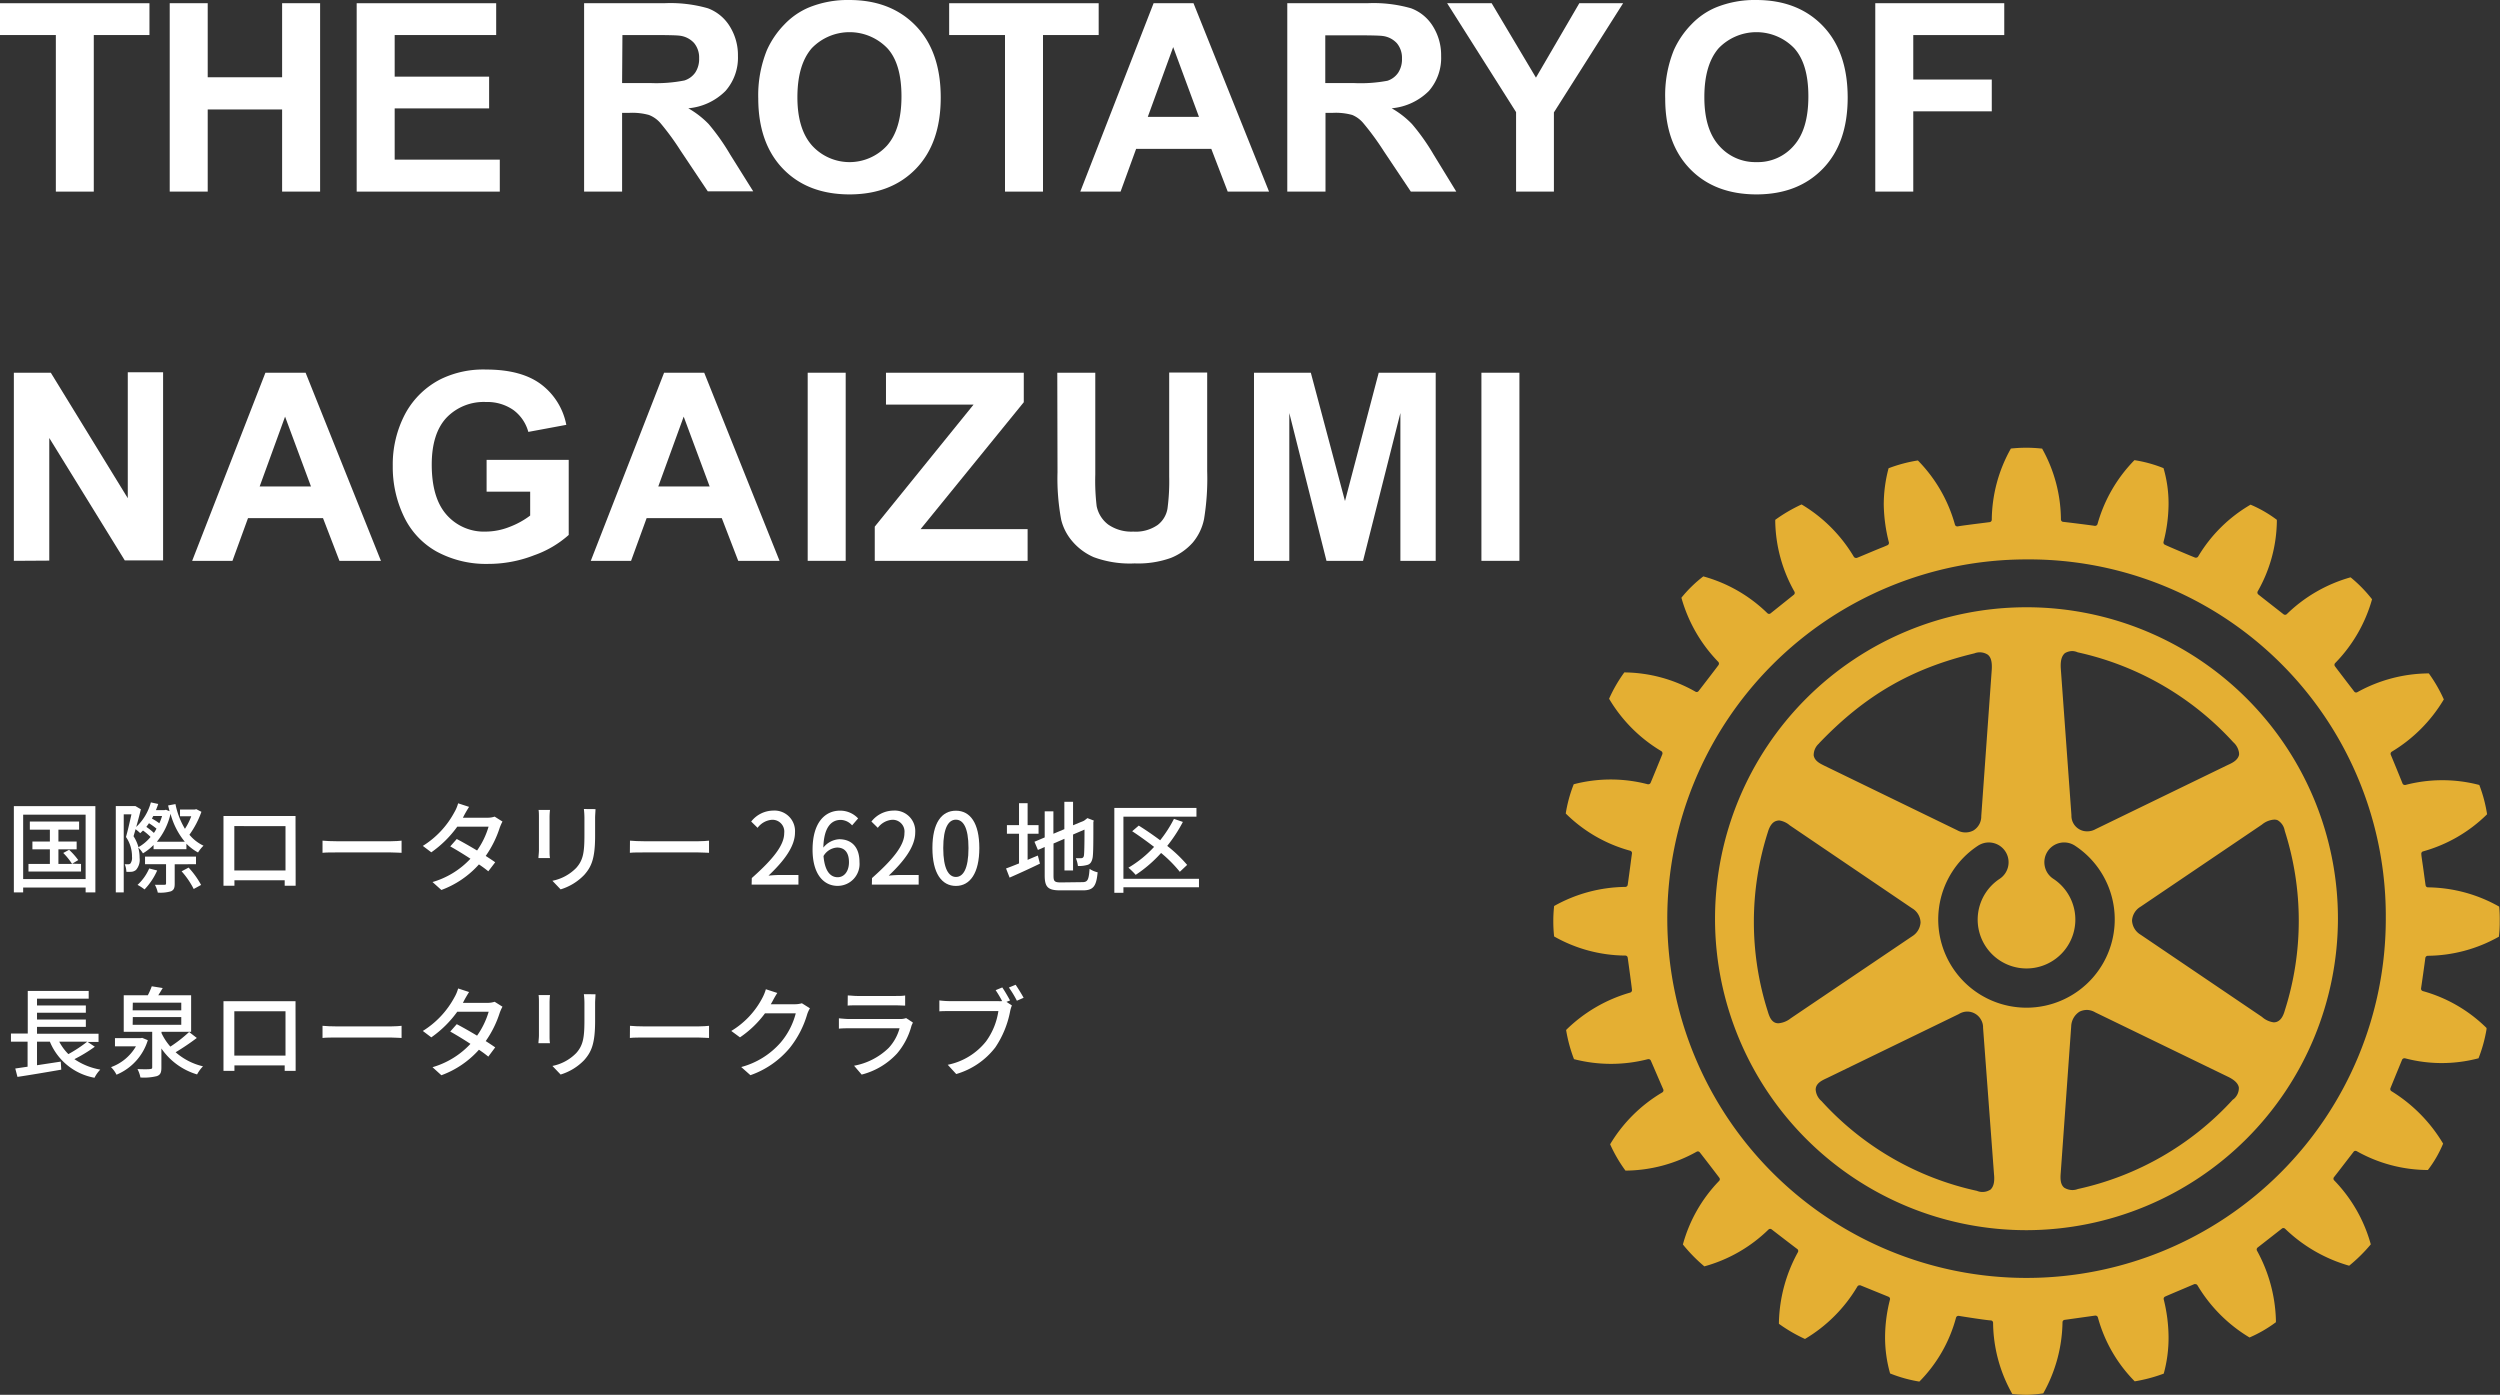 <svg xmlns="http://www.w3.org/2000/svg" viewBox="0 0 456.64 254.77"><rect x="0" y="0" width="456.64" height="254.77" fill="#333333" stroke="none"/><defs><style>.cls-1{fill:#fff;}.cls-2{fill:#e4af33;}</style></defs><g id="レイヤー_2" data-name="レイヤー 2"><g id="contents"><path class="cls-1" d="M10.2,35V6.4H0V.59H27.3V6.4H17.13V35Z"/><path class="cls-1" d="M31,35V.59h6.94V14.11H51.53V.59h6.94V35H51.53v-15H37.94V35Z"/><path class="cls-1" d="M65.15,35V.59H90.63V6.4H72.09V14H89.34V19.8H72.09v9.36h19.2V35Z"/><path class="cls-1" d="M106.69,35V.59h14.6a24.91,24.91,0,0,1,8,.92,7.93,7.93,0,0,1,4,3.29,9.93,9.93,0,0,1,1.5,5.42,9.2,9.2,0,0,1-2.27,6.39,10.93,10.93,0,0,1-6.8,3.17,16.63,16.63,0,0,1,3.72,2.88,39.67,39.67,0,0,1,3.94,5.58l4.2,6.71h-8.3l-5-7.48a47.13,47.13,0,0,0-3.66-5A5.27,5.27,0,0,0,118.53,21a11.4,11.4,0,0,0-3.5-.39h-1.4V35Zm6.94-19.83h5.13A26.51,26.51,0,0,0,125,14.7a3.79,3.79,0,0,0,2-1.46,4.46,4.46,0,0,0,.7-2.58,4.16,4.16,0,0,0-.92-2.8,4.22,4.22,0,0,0-2.62-1.34c-.56-.08-2.25-.12-5.06-.12h-5.41Z"/><path class="cls-1" d="M138.5,18a22,22,0,0,1,1.57-8.82,16.17,16.17,0,0,1,3.2-4.71,13.32,13.32,0,0,1,4.44-3.09A18.8,18.8,0,0,1,155.12,0q7.59,0,12.15,4.71t4.56,13.1q0,8.32-4.52,13t-12.1,4.7q-7.67,0-12.18-4.67T138.5,18Zm7.15-.24q0,5.84,2.7,8.85a9.26,9.26,0,0,0,13.65,0q2.66-3,2.66-9t-2.59-8.81a9.59,9.59,0,0,0-13.79,0Q145.66,11.81,145.65,17.74Z"/><path class="cls-1" d="M183.57,35V6.4h-10.2V.59h27.31V6.4H190.51V35Z"/><path class="cls-1" d="M231.8,35h-7.55l-3-7.81H207.52L204.68,35h-7.36L210.71.59H218ZM219,21.35,214.29,8.6l-4.64,12.75Z"/><path class="cls-1" d="M235.13,35V.59h14.6a24.91,24.91,0,0,1,8,.92,7.93,7.93,0,0,1,4,3.29,9.93,9.93,0,0,1,1.5,5.42A9.2,9.2,0,0,1,261,16.61a11,11,0,0,1-6.8,3.17,16.33,16.33,0,0,1,3.71,2.88,38.71,38.71,0,0,1,3.95,5.58L266,35h-8.3l-5-7.48a48.66,48.66,0,0,0-3.66-5A5.3,5.3,0,0,0,247,21a11.28,11.28,0,0,0-3.49-.39h-1.4V35Zm6.94-19.83h5.13a26.57,26.57,0,0,0,6.23-.42,3.79,3.79,0,0,0,1.95-1.46,4.46,4.46,0,0,0,.7-2.58,4.16,4.16,0,0,0-.92-2.8,4.22,4.22,0,0,0-2.62-1.34c-.56-.08-2.25-.12-5.06-.12h-5.41Z"/><path class="cls-1" d="M276.92,35V20.48L264.33.59h8.13l8.09,13.59L288.47.59h8L283.83,20.53V35Z"/><path class="cls-1" d="M304.16,18a21.85,21.85,0,0,1,1.57-8.82,16.17,16.17,0,0,1,3.2-4.71,13.32,13.32,0,0,1,4.44-3.09A18.79,18.79,0,0,1,320.77,0q7.61,0,12.16,4.71t4.56,13.1q0,8.32-4.53,13t-12.09,4.7q-7.67,0-12.19-4.67T304.16,18Zm7.15-.24c0,3.89.89,6.84,2.69,8.85a8.78,8.78,0,0,0,6.84,3,8.67,8.67,0,0,0,6.81-3c1.78-2,2.66-5,2.66-9s-.86-6.88-2.59-8.81a9.59,9.59,0,0,0-13.79,0Q311.31,11.81,311.31,17.74Z"/><path class="cls-1" d="M342.53,35V.59h23.56V6.4H349.47v8.13h14.34v5.81H349.47V35Z"/><path class="cls-1" d="M2.53,102.44V68.08H9.28L23.34,91v-23h6.45v34.36h-7L9,80v22.4Z"/><path class="cls-1" d="M69.58,102.44H62l-3-7.8H45.3l-2.84,7.8H35.1L48.48,68.08h7.34ZM56.8,88.85,52.07,76.1,47.43,88.85Z"/><path class="cls-1" d="M88.88,89.81V84h15V97.71a18.83,18.83,0,0,1-6.31,3.71A23,23,0,0,1,89.14,103a18.9,18.9,0,0,1-9.4-2.26,14.4,14.4,0,0,1-6-6.47,20.85,20.85,0,0,1-2-9.15A19.77,19.77,0,0,1,74,75.61a15.15,15.15,0,0,1,6.59-6.4,17.74,17.74,0,0,1,8.22-1.71q6.4,0,10,2.68a12.12,12.12,0,0,1,4.63,7.42L96.5,78.89a7.35,7.35,0,0,0-2.73-4,8.32,8.32,0,0,0-5-1.46,9.41,9.41,0,0,0-7.23,2.88c-1.78,1.92-2.68,4.77-2.68,8.55q0,6.12,2.72,9.18a9.07,9.07,0,0,0,7.12,3.06,12,12,0,0,0,4.38-.86,15.1,15.1,0,0,0,3.76-2.07V89.81Z"/><path class="cls-1" d="M142.39,102.44h-7.55l-3-7.8H118.11l-2.84,7.8h-7.36L121.3,68.08h7.33ZM129.62,88.85,124.88,76.1l-4.64,12.75Z"/><path class="cls-1" d="M147.53,102.44V68.08h6.94v34.36Z"/><path class="cls-1" d="M159.78,102.44V96.19L177.83,73.9h-16V68.08H187v5.39L168.15,96.65H187.7v5.79Z"/><path class="cls-1" d="M193.12,68.08h6.94V86.69a39.4,39.4,0,0,0,.25,5.75,5.61,5.61,0,0,0,2.12,3.38A7.43,7.43,0,0,0,207,97.1a7,7,0,0,0,4.45-1.21,4.73,4.73,0,0,0,1.8-3,37.6,37.6,0,0,0,.31-5.84v-19h6.94v18a45.69,45.69,0,0,1-.57,8.74,9.63,9.63,0,0,1-2.07,4.32,10.61,10.61,0,0,1-4,2.8,17.71,17.71,0,0,1-6.61,1,19,19,0,0,1-7.47-1.14,10.79,10.79,0,0,1-4-3,9.46,9.46,0,0,1-1.94-3.81,41.24,41.24,0,0,1-.68-8.72Z"/><path class="cls-1" d="M229.05,102.44V68.08h10.38l6.24,23.44,6.16-23.44h10.41v34.36h-6.45v-27l-6.82,27h-6.68l-6.79-27v27Z"/><path class="cls-1" d="M270.59,102.44V68.08h6.94v34.36Z"/><path class="cls-1" d="M17.42,147.25V163H15.64v-.89H4.23V163H2.53V147.25Zm-1.78,13.32V148.8H4.23v11.77Zm-.84-2.77v1.39H5.2V157.8H9.11v-2.66H5.92v-1.43H9.11v-2.17H5.45v-1.48h9v1.48H10.67v2.17H14v1.43H10.67v2.66h2.49a11.31,11.31,0,0,0-1.61-2l1.07-.58a12.48,12.48,0,0,1,1.67,1.88l-1.1.66Z"/><path class="cls-1" d="M36.79,148.28a16.41,16.41,0,0,1-2.19,4.19,7.49,7.49,0,0,0,2.57,2,6.91,6.91,0,0,0-1,1.24,8.82,8.82,0,0,1-2.12-1.6v1h-6v-.77a9.6,9.6,0,0,1-1.94,1.53,5,5,0,0,0-.87-1.08,6.73,6.73,0,0,1,.26,1.91,2.8,2.8,0,0,1-.65,2.19,1.49,1.49,0,0,1-.85.35,8.64,8.64,0,0,1-.92,0,3.61,3.61,0,0,0-.3-1.38h.66a.49.49,0,0,0,.4-.16,1.83,1.83,0,0,0,.27-1.2,6.18,6.18,0,0,0-1.1-3.62c.36-1.25.72-2.9,1-4.14H22.6V163H21.15V147.23h3.36l.22,0,1,.59c-.24,1-.54,2.15-.85,3.23a9.67,9.67,0,0,0,2.68-4.49l1.34.29c-.13.38-.26.76-.42,1.12h1.57l.25-.06.67.26c-.09-.35-.18-.69-.26-1.05l1.34-.25a14.09,14.09,0,0,0,1.73,4.52,11.16,11.16,0,0,0,1.15-2.29H32.88v-1.24h2.69l.29-.06Zm-9.29,4.59a10.54,10.54,0,0,0-1.38-1.17c-.17.16-.35.34-.51.48a8,8,0,0,0-.85-.72c-.12.45-.25.89-.37,1.28a7.24,7.24,0,0,1,.9,2A7.81,7.81,0,0,0,27.5,152.87ZM28.71,159a12,12,0,0,1-2.31,3.46,8.06,8.06,0,0,0-1.28-.83,8.8,8.8,0,0,0,2.13-3Zm3.2-1.13v3.53c0,.75-.12,1.15-.68,1.4a6.82,6.82,0,0,1-2.41.24,5.24,5.24,0,0,0-.53-1.43c.8,0,1.55,0,1.75,0s.29-.05.29-.25v-3.51H26.49v-1.39H35.8v1.39Zm-3.31-6.5a11.64,11.64,0,0,0-1.39-1c-.16.24-.32.45-.48.67a10.92,10.92,0,0,1,1.38,1.1A5.47,5.47,0,0,0,28.6,151.32ZM28,149.05l-.25.47a9.51,9.51,0,0,1,1.35.86,8.72,8.72,0,0,0,.5-1.33Zm5.76,4.7a13.42,13.42,0,0,1-2.61-5.11,12.36,12.36,0,0,1-2.5,5.11Zm.69,4.72a15.4,15.4,0,0,1,2.28,3.17l-1.35.74a14.9,14.9,0,0,0-2.21-3.23Z"/><path class="cls-1" d="M54,159.46c0,.63,0,2.18,0,2.32h-2c0-.09,0-.5,0-1H42.82c0,.49,0,.92,0,1h-2c0-.16,0-1.6,0-2.32v-8.84c0-.47,0-1.08,0-1.57.7,0,1.28,0,1.73,0h9.78c.41,0,1.06,0,1.65,0,0,.49,0,1,0,1.55ZM42.8,150.89V159h9.35v-8.1Z"/><path class="cls-1" d="M58.91,153.55c.58.06,1.69.11,2.67.11h9.77c.88,0,1.59-.07,2-.11v2.22c-.4,0-1.21-.07-2-.07H61.58c-1,0-2.08,0-2.67.07Z"/><path class="cls-1" d="M91.78,150.06a8.82,8.82,0,0,0-.5,1.12,19.11,19.11,0,0,1-2.56,5.16c.67.44,1.28.83,1.73,1.16l-1.26,1.65c-.43-.36-1-.79-1.71-1.26a17.15,17.15,0,0,1-6.86,4.67L79,161.11a15.29,15.29,0,0,0,6.93-4.26c-1.33-.87-2.72-1.71-3.69-2.25l1.19-1.35c1,.52,2.39,1.31,3.71,2.1A14.79,14.79,0,0,0,89.24,151H83.52a19.9,19.9,0,0,1-4.74,4.68l-1.55-1.17A16.26,16.26,0,0,0,83,148.35a6.69,6.69,0,0,0,.68-1.62l2,.65c-.34.54-.74,1.22-.92,1.58l-.21.4H89a4,4,0,0,0,1.35-.2Z"/><path class="cls-1" d="M100.46,147.94a12.18,12.18,0,0,0-.08,1.33v6c0,.47,0,1.1.08,1.46H98.35c0-.31.09-.94.09-1.46v-6c0-.33,0-1-.07-1.33Zm8.31-.15c0,.47-.07,1-.07,1.66v3.2c0,4.13-.65,5.66-2,7.17a10,10,0,0,1-4.3,2.63l-1.5-1.57a8.35,8.35,0,0,0,4.36-2.36c1.26-1.42,1.49-2.82,1.49-6v-3.09a15.09,15.09,0,0,0-.1-1.66Z"/><path class="cls-1" d="M115.07,153.55c.58.06,1.69.11,2.67.11h9.77c.88,0,1.59-.07,2-.11v2.22c-.4,0-1.21-.07-2-.07h-9.79c-1,0-2.08,0-2.67.07Z"/><path class="cls-1" d="M137.32,160.38c3.9-3.46,5.92-6,5.92-8.21a2.16,2.16,0,0,0-2.25-2.43,3.59,3.59,0,0,0-2.61,1.47l-1.17-1.15a5.17,5.17,0,0,1,4-2,3.75,3.75,0,0,1,4,4c0,2.55-2,5.2-4.84,7.88.68-.07,1.51-.12,2.16-.12h3.31v1.76h-8.55Z"/><path class="cls-1" d="M155.64,150.76a2.85,2.85,0,0,0-2.07-1c-1.69,0-3.09,1.28-3.18,5.06a4,4,0,0,1,2.88-1.53c2.23,0,3.72,1.37,3.72,4.18a4,4,0,0,1-4,4.34c-2.52,0-4.57-2.11-4.57-6.61,0-5.1,2.39-7.13,5-7.13a4.47,4.47,0,0,1,3.32,1.42Zm-.57,6.72c0-1.71-.76-2.67-2.18-2.67a3.09,3.09,0,0,0-2.47,1.55c.22,2.63,1.17,3.87,2.59,3.87C154.17,160.23,155.07,159.19,155.07,157.48Z"/><path class="cls-1" d="M159.28,160.38c3.9-3.46,5.92-6,5.92-8.21a2.16,2.16,0,0,0-2.25-2.43,3.59,3.59,0,0,0-2.61,1.47l-1.17-1.15a5.17,5.17,0,0,1,4-2,3.75,3.75,0,0,1,4,4c0,2.55-2,5.2-4.84,7.88.68-.07,1.51-.12,2.16-.12h3.31v1.76h-8.55Z"/><path class="cls-1" d="M170.31,154.9c0-4.59,1.68-6.82,4.29-6.82s4.28,2.25,4.28,6.82-1.69,6.92-4.28,6.92S170.31,159.51,170.31,154.9Zm6.59,0c0-3.8-1-5.18-2.3-5.18s-2.31,1.38-2.31,5.18,1,5.28,2.31,5.28S176.9,158.74,176.9,154.9Z"/><path class="cls-1" d="M187.7,157.06c.61-.27,1.26-.54,1.87-.79l.38,1.48c-1.89.92-3.94,1.85-5.54,2.55l-.65-1.67c.65-.23,1.47-.56,2.37-.92v-5.42h-2.21v-1.58h2.21v-4h1.57v4h2v1.58h-2Zm10,4.07c1,0,1.17-.47,1.32-2.43a4.37,4.37,0,0,0,1.47.63c-.23,2.49-.74,3.3-2.7,3.3h-4.12c-2.22,0-2.85-.56-2.85-2.72v-5.2l-1.24.54-.63-1.5,1.87-.79v-4.77h1.59v4.1l2-.84v-5H196v4.29l2-.83.33-.25.29-.23,1.17.45-.08.28c0,3.37,0,5.82-.14,6.52s-.4,1.15-.95,1.3a5.58,5.58,0,0,1-1.73.2,5.37,5.37,0,0,0-.38-1.43c.38,0,.86,0,1,0s.4-.07.47-.45.11-2,.11-4.77l-2.09.9V159h-1.57v-5.79l-2,.86v5.91c0,1,.2,1.2,1.35,1.2Z"/><path class="cls-1" d="M219,162.07H205.2v1h-1.66v-15.5h15v1.6H205.2v11.35H219Zm-3.5-2.83a23.83,23.83,0,0,0-3.42-3.44,24,24,0,0,1-4.64,4,12.7,12.7,0,0,0-1.33-1.31,20.28,20.28,0,0,0,4.69-3.8c-1.31-1-2.68-2-4-2.86L208,150.8c1.26.79,2.61,1.71,3.91,2.68a22.46,22.46,0,0,0,2.52-3.91l1.63.56a27.26,27.26,0,0,1-2.86,4.38,25.18,25.18,0,0,1,3.64,3.47Z"/><path class="cls-1" d="M17.32,191.19a27.12,27.12,0,0,1-3.73,2.27,12.12,12.12,0,0,0,4.73,1.91,6,6,0,0,0-1.06,1.49,10.92,10.92,0,0,1-8.15-6.59H6.76v4.3l4.34-.66.09,1.47c-2.82.49-5.85,1-8,1.32l-.4-1.53,2.25-.33v-4.57H2v-1.49H5.07V181H16.2v1.41H6.76v1.24h8.92v1.33H6.76v1.24h8.92v1.34H6.76v1.26H18v1.49H16Zm-6.5-.92a9.38,9.38,0,0,0,1.67,2.27,24.71,24.71,0,0,0,3.44-2.27Z"/><path class="cls-1" d="M27,190a10,10,0,0,1-5.72,6.3,5.17,5.17,0,0,0-1-1.38,8.65,8.65,0,0,0,4.55-3.8H21v-1.5h4.68l.29-.05Zm8.95-.41a43.78,43.78,0,0,1-3.87,2.61,11.53,11.53,0,0,0,5,2.57A6.19,6.19,0,0,0,36,196.25a12.05,12.05,0,0,1-6.52-4.74V195c0,.9-.18,1.33-.83,1.56a9.71,9.71,0,0,1-3,.25,5.56,5.56,0,0,0-.54-1.54c1,.05,2,.05,2.31,0s.38-.07.38-.32v-6.48H22.6v-6.68H27a11.75,11.75,0,0,0,.72-1.64l2,.32c-.27.45-.54.9-.81,1.32h6v6.68H29.5v.23a10.32,10.32,0,0,0,1.62,2.47,24.63,24.63,0,0,0,3.42-2.67Zm-11.72-5.05h8.88v-1.4H24.26Zm0,2.65h8.88v-1.42H24.26Z"/><path class="cls-1" d="M54,193.28c0,.63,0,2.18,0,2.32h-2c0-.09,0-.5,0-1H42.82c0,.49,0,.92,0,1h-2c0-.16,0-1.6,0-2.32v-8.84c0-.47,0-1.08,0-1.57.7,0,1.28,0,1.73,0h9.78c.41,0,1.06,0,1.65,0,0,.48,0,1,0,1.55ZM42.8,184.71v8.1h9.35v-8.1Z"/><path class="cls-1" d="M58.91,187.37c.58.06,1.69.11,2.67.11h9.77c.88,0,1.59-.07,2-.11v2.22c-.4,0-1.21-.08-2-.08H61.58c-1,0-2.08,0-2.67.08Z"/><path class="cls-1" d="M91.78,183.88a8.09,8.09,0,0,0-.5,1.11,19,19,0,0,1-2.56,5.17c.67.43,1.28.83,1.73,1.15L89.19,193c-.43-.36-1-.79-1.71-1.26a17,17,0,0,1-6.86,4.66L79,194.93a15.29,15.29,0,0,0,6.93-4.26c-1.33-.87-2.72-1.71-3.69-2.25l1.19-1.35c1,.52,2.39,1.31,3.71,2.1a14.79,14.79,0,0,0,2.12-4.37H83.52a19.9,19.9,0,0,1-4.74,4.68l-1.55-1.17A16.26,16.26,0,0,0,83,182.17a6.69,6.69,0,0,0,.68-1.62l2,.65c-.34.54-.74,1.22-.92,1.58l-.21.4H89a4.32,4.32,0,0,0,1.35-.2Z"/><path class="cls-1" d="M100.46,181.75a12.54,12.54,0,0,0-.08,1.34v6c0,.47,0,1.1.08,1.46H98.35c0-.31.09-.94.09-1.46v-6c0-.33,0-1-.07-1.34Zm8.31-.14c0,.47-.07,1-.07,1.66v3.2c0,4.12-.65,5.65-2,7.17a10,10,0,0,1-4.3,2.63l-1.5-1.57a8.35,8.35,0,0,0,4.36-2.36c1.26-1.42,1.49-2.83,1.49-6v-3.09a15.09,15.09,0,0,0-.1-1.66Z"/><path class="cls-1" d="M115.07,187.37c.58.06,1.69.11,2.67.11h9.77c.88,0,1.59-.07,2-.11v2.22c-.4,0-1.21-.08-2-.08h-9.79c-1,0-2.08,0-2.67.08Z"/><path class="cls-1" d="M147.94,184.17a5.47,5.47,0,0,0-.5,1.09,17.91,17.91,0,0,1-3.17,6.13,16.4,16.4,0,0,1-7.2,5l-1.68-1.49a14.52,14.52,0,0,0,7.22-4.5,13.38,13.38,0,0,0,2.74-5.31h-5.62a18.65,18.65,0,0,1-4.57,4.39l-1.59-1.17a15.29,15.29,0,0,0,5.66-6,8.15,8.15,0,0,0,.66-1.62l2.09.68c-.36.54-.74,1.25-.93,1.61l-.26.45h4.33a4.46,4.46,0,0,0,1.35-.18Z"/><path class="cls-1" d="M166.75,186.78c-.09.2-.23.47-.27.61a12.86,12.86,0,0,1-2.65,5.06,13.24,13.24,0,0,1-6.44,3.83L156,194.66a12.19,12.19,0,0,0,6.31-3.24,8.6,8.6,0,0,0,2-3.6h-9.17c-.43,0-1.22,0-1.91.07V186c.7.07,1.39.13,1.91.13h9.22a3.24,3.24,0,0,0,1.15-.17Zm-11.9-4.95c.49,0,1.13.09,1.71.09h7c.58,0,1.32,0,1.77-.09v1.85c-.45,0-1.17-.05-1.79-.05h-7c-.56,0-1.21,0-1.71.05Z"/><path class="cls-1" d="M183.83,183l1,.65a5.89,5.89,0,0,0-.32,1.05,17.69,17.69,0,0,1-2.7,6.6,13.86,13.86,0,0,1-7.15,4.88l-1.55-1.69a11.93,11.93,0,0,0,7-4.28,12.49,12.49,0,0,0,2.25-5.53h-8.84c-.77,0-1.49,0-1.94.05v-2a14.68,14.68,0,0,0,1.94.13h8.74a5.78,5.78,0,0,0,.79,0,20.74,20.74,0,0,0-1.19-2l1.21-.5c.45.65,1.06,1.71,1.42,2.38Zm1.68-3.13c.43.63,1.1,1.71,1.46,2.38l-1.23.54a18.59,18.59,0,0,0-1.46-2.41Z"/><path class="cls-2" d="M370.34,254.77a25.75,25.75,0,0,1-2.78-.15h0a26.87,26.87,0,0,1-3.51-13,.44.44,0,0,0-.42-.44c-.59,0-5.1-.7-5.84-.83h-.07a.45.45,0,0,0-.44.33,26.24,26.24,0,0,1-6.69,11.67l-.05,0h0a25.56,25.56,0,0,1-5.3-1.48h0a24,24,0,0,1-.92-6.72,28,28,0,0,1,.89-6.76.44.44,0,0,0-.26-.53l-5.14-2.09a.47.47,0,0,0-.17,0,.44.44,0,0,0-.38.22,27.27,27.27,0,0,1-9.57,9.58h0l0,0a28.1,28.1,0,0,1-4.76-2.77h0v-.26a27.85,27.85,0,0,1,3.47-12.82.45.45,0,0,0-.12-.58c-.52-.38-4.16-3.18-4.67-3.58a.48.48,0,0,0-.28-.1.46.46,0,0,0-.31.13,27,27,0,0,1-11.71,6.72h0a28.69,28.69,0,0,1-3.92-4h0A26.81,26.81,0,0,1,314,215.71a.44.44,0,0,0,.05-.58c-.35-.47-3.16-4.14-3.58-4.65a.44.44,0,0,0-.57-.11,26.94,26.94,0,0,1-13,3.45h0a26.25,26.25,0,0,1-2.8-4.81h0l0,0a27.24,27.24,0,0,1,9.52-9.47.45.45,0,0,0,.18-.58c-.23-.51-2-4.63-2.26-5.22a.44.44,0,0,0-.41-.28l-.11,0a27,27,0,0,1-13.52,0l0,0a27.11,27.11,0,0,1-1.44-5.32l.06-.07a27.4,27.4,0,0,1,11.65-6.77.45.45,0,0,0,.32-.47c-.05-.65-.7-5.33-.78-5.91a.44.44,0,0,0-.44-.38,26.71,26.71,0,0,1-13-3.49,25.84,25.84,0,0,1,0-5.56v0a27.09,27.09,0,0,1,13-3.49.45.45,0,0,0,.44-.37c.06-.37.3-2.16.5-3.66.13-1,.24-1.83.28-2.08a.45.45,0,0,0-.33-.5A26.66,26.66,0,0,1,286,148.6l0,0v-.06a25.38,25.38,0,0,1,1.45-5.29,26.7,26.7,0,0,1,13.52,0l.12,0a.45.45,0,0,0,.41-.28c.24-.56,1.91-4.63,2.14-5.22a.48.48,0,0,0-.19-.55,27.32,27.32,0,0,1-9.54-9.57h0a26.49,26.49,0,0,1,2.78-4.81h0a26.66,26.66,0,0,1,13,3.52.43.43,0,0,0,.22.06.42.42,0,0,0,.35-.18c.37-.46,3.27-4.24,3.64-4.75a.47.47,0,0,0-.05-.58,27.36,27.36,0,0,1-6.73-11.71h0a23.57,23.57,0,0,1,4-3.9l0,0A27,27,0,0,1,322.82,112a.44.44,0,0,0,.32.13.41.41,0,0,0,.27-.1l1.25-1,3-2.4a.45.45,0,0,0,.1-.57,27,27,0,0,1-3.5-12.75v-.36a28.36,28.36,0,0,1,4.81-2.81h0a27.43,27.43,0,0,1,9.54,9.55.47.47,0,0,0,.39.22.4.4,0,0,0,.15,0c.49-.18,3.32-1.4,4.85-2l.7-.3A.47.47,0,0,0,345,99a29.67,29.67,0,0,1-.92-6.76,25.81,25.81,0,0,1,.88-6.71l0,0a26.66,26.66,0,0,1,5.31-1.42l.05,0a27,27,0,0,1,6.76,11.71.44.44,0,0,0,.43.33h.09c.49-.11,3.46-.48,4.89-.66l.93-.12a.44.44,0,0,0,.39-.44,26.93,26.93,0,0,1,3.49-13,26.84,26.84,0,0,1,2.8-.15,25.57,25.57,0,0,1,2.77.15H373a26.83,26.83,0,0,1,3.44,12.94.45.45,0,0,0,.4.45c.63.06,5.13.62,5.77.73h.08a.46.46,0,0,0,.43-.32,27.08,27.08,0,0,1,6.75-11.68h0a23.89,23.89,0,0,1,5.31,1.46h0a23,23,0,0,1,.92,6.64,28.16,28.16,0,0,1-.92,6.83.45.45,0,0,0,.23.51c.6.31,4.94,2.13,5.56,2.37a.41.41,0,0,0,.16,0,.44.44,0,0,0,.38-.22,26.85,26.85,0,0,1,9.57-9.46h0a22.52,22.52,0,0,1,4.8,2.77v.36A26.52,26.52,0,0,1,412.39,108a.46.46,0,0,0,.1.58c.53.43,4.13,3.24,4.6,3.61a.47.47,0,0,0,.59,0,27.29,27.29,0,0,1,11.63-6.73h0l.05,0a25.19,25.19,0,0,1,3.91,4l0,0a27.1,27.1,0,0,1-6.76,11.68.45.45,0,0,0,0,.58c.17.24.87,1.15,1.6,2.11s1.69,2.2,1.89,2.47a.44.44,0,0,0,.36.19.46.46,0,0,0,.22-.06A27.24,27.24,0,0,1,443.64,123h0a27,27,0,0,1,2.74,4.75v0a27.6,27.6,0,0,1-9.51,9.55.45.45,0,0,0-.18.56c.26.6,1.93,4.68,2.14,5.23a.45.45,0,0,0,.42.29h.11a26.62,26.62,0,0,1,13.5,0h0a25.9,25.9,0,0,1,1.42,5.35v0a26.82,26.82,0,0,1-11.69,6.78.44.44,0,0,0-.32.5c0,.31.21,1.57.38,2.82s.35,2.56.4,2.87a.44.44,0,0,0,.44.38,27,27,0,0,1,13,3.52,22.53,22.53,0,0,1,.1,2.7,21.55,21.55,0,0,1-.15,2.79v0a26.9,26.9,0,0,1-13,3.49.47.47,0,0,0-.44.4c-.07.61-.67,4.88-.78,5.55a.46.46,0,0,0,.33.5,26.64,26.64,0,0,1,11.63,6.74l0,0V188a26.49,26.49,0,0,1-1.46,5.3h0a26.24,26.24,0,0,1-13.44,0l-.11,0a.46.46,0,0,0-.42.28c-.24.58-1.89,4.6-2.12,5.18a.45.45,0,0,0,.18.55,28.09,28.09,0,0,1,9.44,9.58,21.37,21.37,0,0,1-2.78,4.82h0a26.71,26.71,0,0,1-13-3.44.49.49,0,0,0-.23-.06.42.42,0,0,0-.35.18L427.11,214l-.78,1a.44.44,0,0,0,0,.58,27.12,27.12,0,0,1,6.71,11.71h0a29.12,29.12,0,0,1-3.95,3.9h0a27.84,27.84,0,0,1-11.7-6.75.48.48,0,0,0-.32-.13.41.41,0,0,0-.27.1l-3.84,3-.59.46a.46.46,0,0,0-.12.57,27.85,27.85,0,0,1,3.46,12.7v.37a24,24,0,0,1-4.82,2.79h0a27.54,27.54,0,0,1-9.51-9.53.44.44,0,0,0-.39-.22.39.39,0,0,0-.18,0c-.64.28-4.74,2-5.32,2.27a.44.44,0,0,0-.27.53,29.15,29.15,0,0,1,.88,6.84,24.59,24.59,0,0,1-.88,6.71h0l0,0a28.32,28.32,0,0,1-5.3,1.41l0,0a26.47,26.47,0,0,1-6.73-11.68.46.46,0,0,0-.44-.33h-.06l-5.57.78a.44.44,0,0,0-.39.43,27.35,27.35,0,0,1-3.52,13A26.46,26.46,0,0,1,370.34,254.77Zm-.2-152.59a65.62,65.62,0,1,0,65.64,65.62,65.16,65.16,0,0,0-65.64-65.62Zm0,122.52a56.89,56.89,0,1,1,56.9-56.9,57,57,0,0,1-56.9,56.9Zm-10.79-39.93a2.94,2.94,0,0,0-1.55.45l-24.07,11.69c-.87.4-1.93.88-2.07,1.9a1.15,1.15,0,0,0,0,.37,3,3,0,0,0,1.05,1.94,53.76,53.76,0,0,0,28.4,16.4,2.46,2.46,0,0,0,1,.2,2.6,2.6,0,0,0,1.28-.33.3.3,0,0,0,.16-.08c.59-.52.81-1.44.67-2.81l-2-26.76a2.82,2.82,0,0,0-.45-1.61A2.88,2.88,0,0,0,359.37,184.77Zm21.87-.3a3.09,3.09,0,0,0-1.37.31,3.3,3.3,0,0,0-1.53,2.65l-1.91,26.72c-.07.89-.16,2.12.62,2.78a2.89,2.89,0,0,0,1.51.44,2.75,2.75,0,0,0,1-.19,53.93,53.93,0,0,0,28.35-16.38l.05,0a2.64,2.64,0,0,0,1-2.18c-.15-.75-.81-1.39-2.1-2l-24.12-11.7A3.19,3.19,0,0,0,381.24,184.47ZM325,149.86a2,2,0,0,0-.58.1c-.65.2-1.17.88-1.5,2a53.9,53.9,0,0,0,0,32.86c.26.87.6,1.71,1.37,2a1.71,1.71,0,0,0,.55.09,4.18,4.18,0,0,0,2.26-.92l22.21-15a3.2,3.2,0,0,0,1.49-2.5,3.1,3.1,0,0,0-1.55-2.59l-22.12-15-.21-.14A3.82,3.82,0,0,0,325,149.86Zm90.36-.15a3.91,3.91,0,0,0-2.21.91l-22.17,15a3.16,3.16,0,0,0-1.55,2.52,3.19,3.19,0,0,0,1.58,2.6l22.15,15a4,4,0,0,0,2.15,1,1.75,1.75,0,0,0,.51-.08c.7-.24,1.18-.91,1.5-2.05a53.94,53.94,0,0,0,0-32.87,2.74,2.74,0,0,0-1.23-1.88l-.13-.07A1.72,1.72,0,0,0,415.34,149.71Zm-52.08,4.17a3.63,3.63,0,0,0-2,.6,16.12,16.12,0,1,0,17.74,0,3.61,3.61,0,0,0-5.53,3.74,3.57,3.57,0,0,0,1.55,2.29,8.92,8.92,0,1,1-9.77,0,3.62,3.62,0,0,0-2-6.63Zm-31-18.1a2.83,2.83,0,0,0-1,2.21c.19,1,1.11,1.45,1.91,1.85l24.31,11.81a3,3,0,0,0,1.51.4,3.08,3.08,0,0,0,1.43-.35,3,3,0,0,0,1.45-2.64l1.91-26.66c.1-1.49-.13-2.37-.74-2.83a2.68,2.68,0,0,0-2.43-.23c-11.54,2.77-20,7.68-28.37,16.43Zm46.28-16.86a2.71,2.71,0,0,0-1.39.38c-.63.55-.84,1.44-.75,2.87l1.94,26.73a2.85,2.85,0,0,0,2.9,2.95,3.13,3.13,0,0,0,1.55-.42l24.08-11.69c.73-.33,1.86-.83,2.09-1.87,0,0,0-.06,0-.1v-.2a3.16,3.16,0,0,0-1.06-2,54.22,54.22,0,0,0-28.42-16.42A2.55,2.55,0,0,0,378.53,118.92Z"/></g></g></svg>